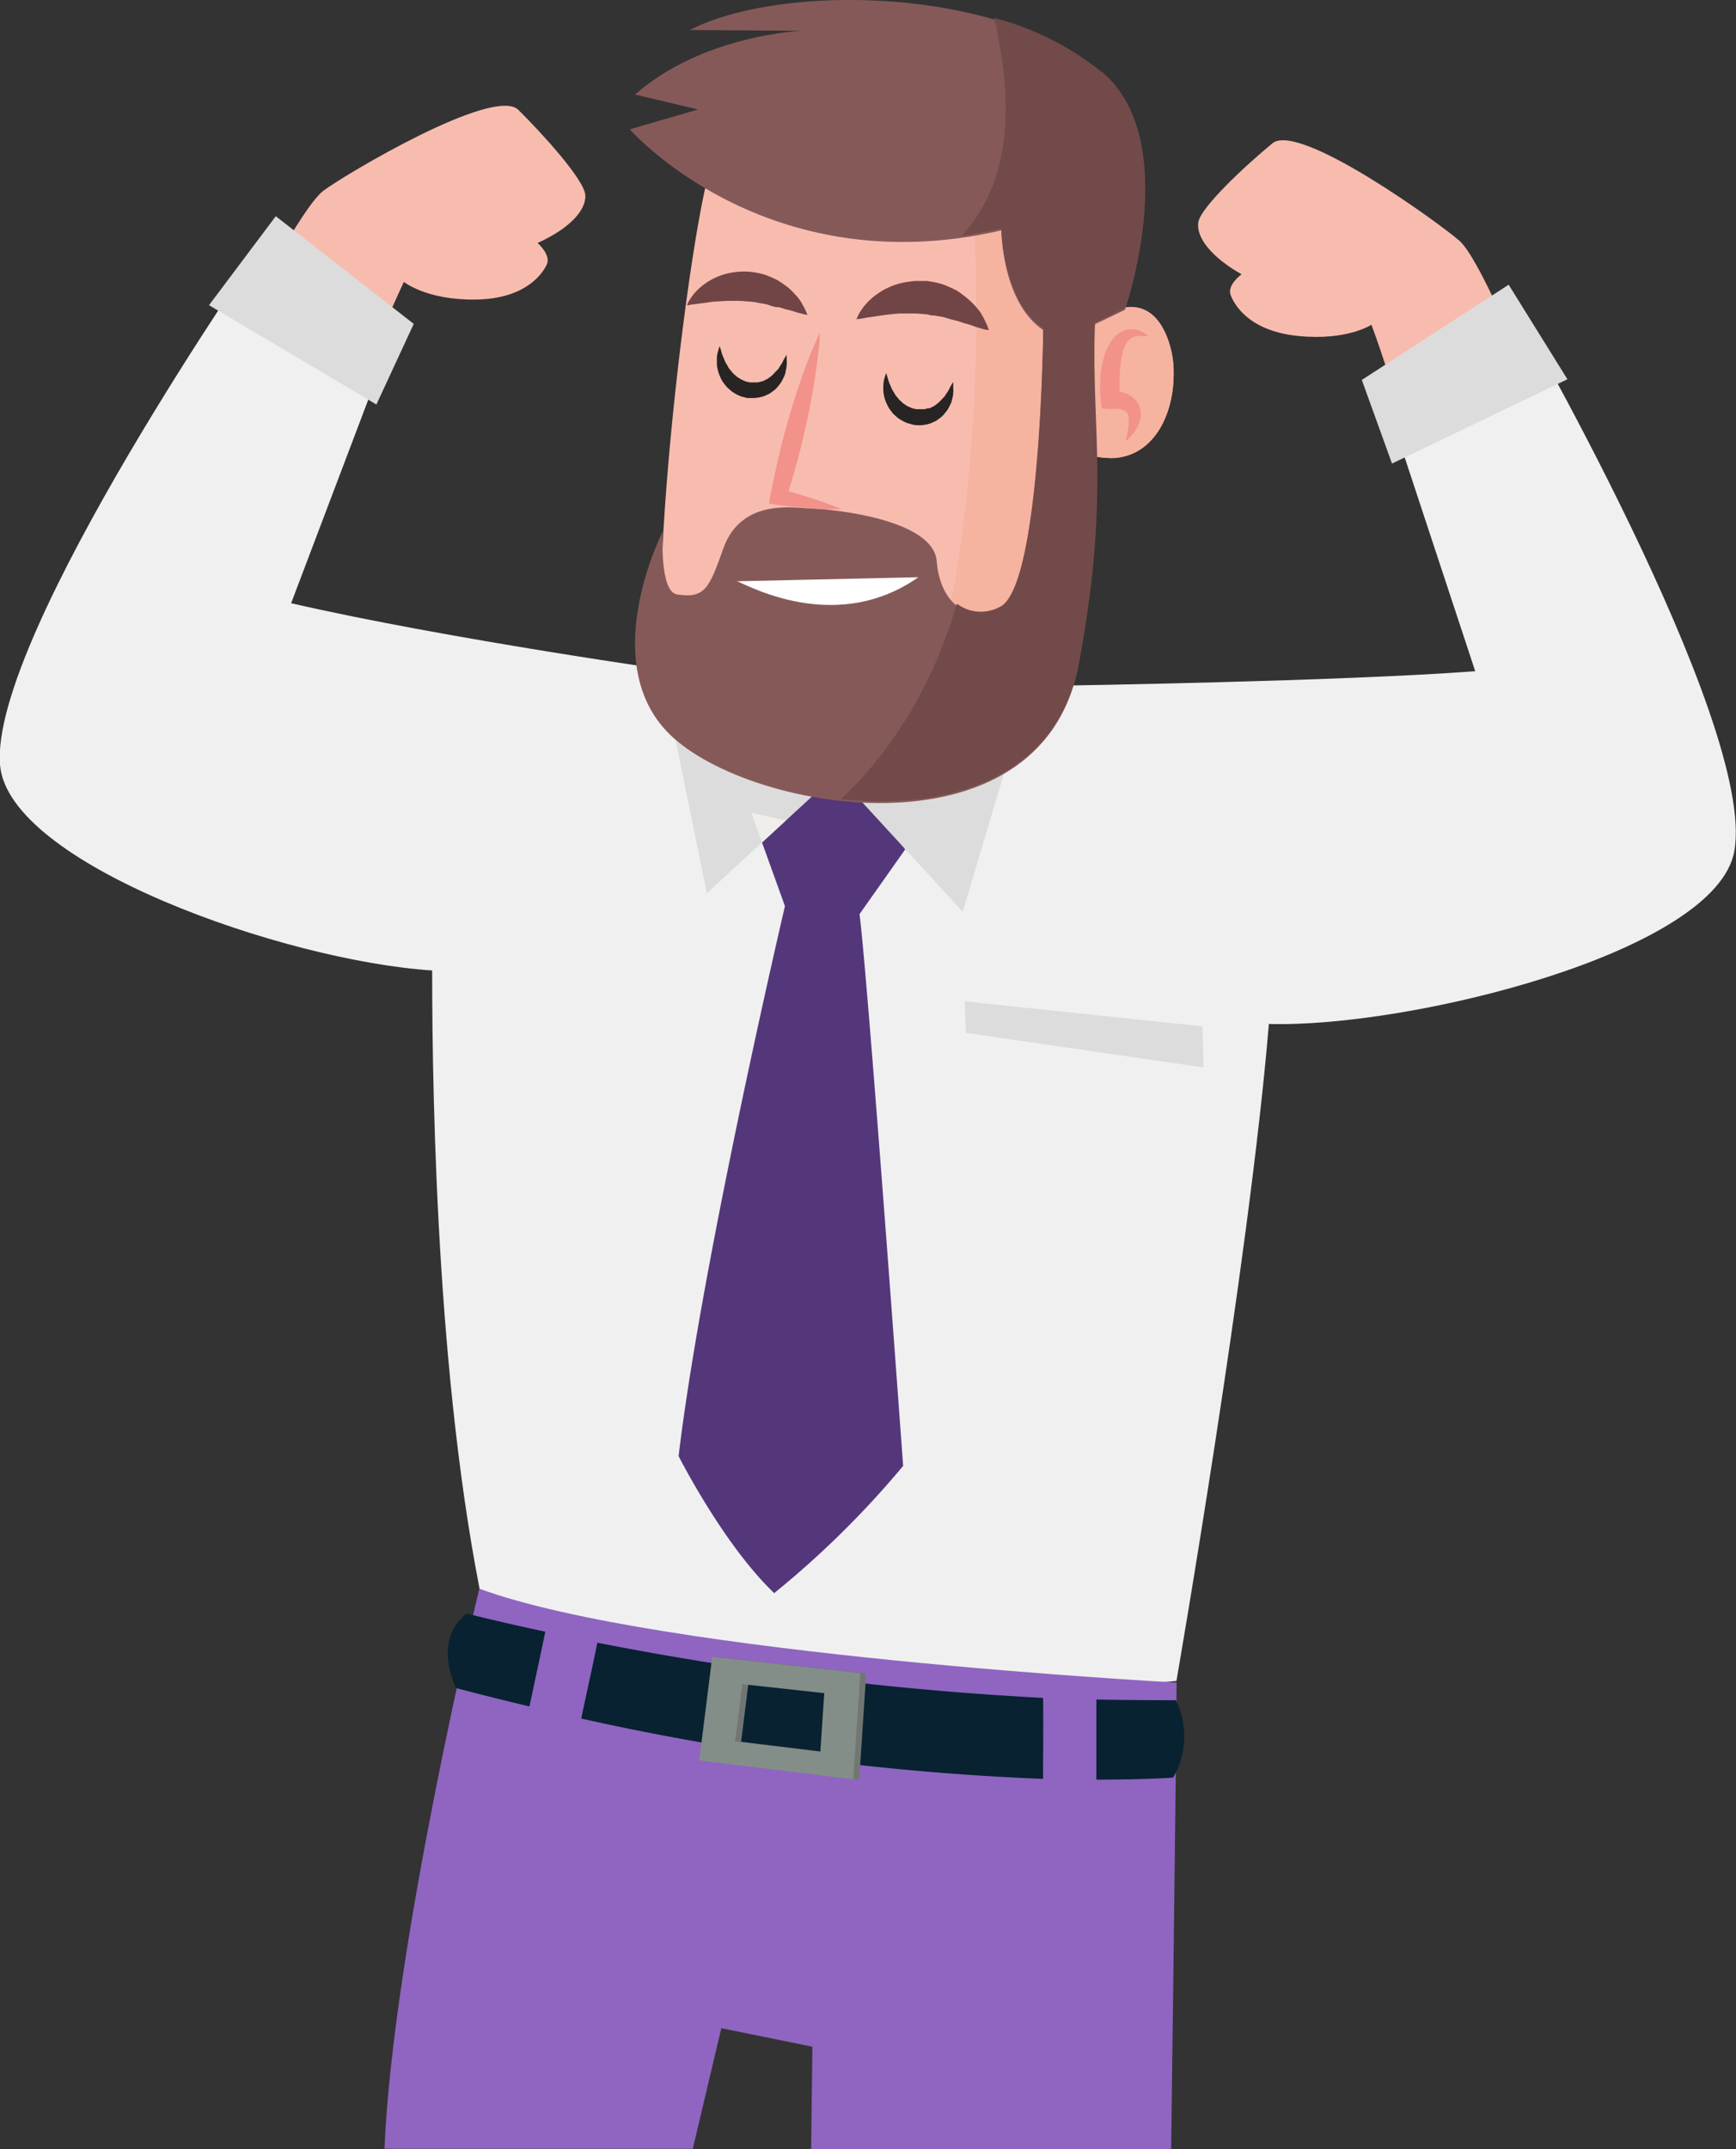 <?xml version="1.0" encoding="UTF-8"?> <svg xmlns="http://www.w3.org/2000/svg" xmlns:xlink="http://www.w3.org/1999/xlink" viewBox="0 0 203.58 251.9"><rect x="0" y="0" width="203.58" height="251.9" fill="#333333" stroke="none"/><defs><style>.cls-1{fill:none;}.cls-2{fill:#f8bcaf;}.cls-3{fill:#f0f0f0;}.cls-4{fill:#54377a;}.cls-5{fill:#dcdcdc;}.cls-6{fill:#d9d7d4;}.cls-7{fill:#f6b3a0;}.cls-8{fill:#272423;}.cls-9{fill:#714545;}.cls-10{fill:#f2928a;}.cls-11{fill:#865959;}.cls-12{fill:#724a4a;}.cls-13{fill:#fff;}.cls-14{clip-path:url(#clip-path);}.cls-15{fill:#efeeeb;}.cls-16{fill:#8f65c1;}.cls-17{fill:#082231;}.cls-18{fill:#727673;}.cls-19{fill:#848e88;}</style><clipPath id="clip-path"><path class="cls-1" d="M87.75,94.27l4.3,11.93s-9.76,41.64-12.47,64.46c0,0,5.22,10.34,11.21,16.06a109.39,109.39,0,0,0,15.12-14.91s-4.06-56.16-5.11-64.68L108.66,96,97.82,91,87.75,94.27"></path></clipPath></defs><title>ucat-mobile-happy-man</title><g id="Layer_2" data-name="Layer 2"><g id="Layer_1-2" data-name="Layer 1"><path class="cls-2" d="M178.63,42.9s-5.15-12.63-7.47-14.67-18.83-14-21.95-11.43-8.44,7.51-8.69,9.27,1.53,4.07,5.08,6.08c0,0-1.74,1.25-1.28,2.44s2.2,4.22,7.94,4.79,8.57-1.32,8.57-1.32,3.37,9,4.27,14.81S181,47.94,181,47.94l-2.37-5Z"></path><path class="cls-2" d="M29.2,36.35s6.24-12.13,8.73-14,20-12.3,22.86-9.47,7.75,8.21,7.85,10-1.88,3.91-5.6,5.6c0,0,1.63,1.4,1.07,2.55s-2.56,4-8.33,4.08-8.42-2.07-8.42-2.07-4.15,8.71-5.54,14.38-15.41-6.3-15.41-6.3l2.79-4.82Z"></path><path class="cls-3" d="M177.13,35,161.6,44.14,173,78.67c-15.93,1.19-48.1,1.68-48.1,1.68L79.92,78.76S52.49,74.91,34.14,70.7L46.54,38,31.08,28.22S-1.19,74.45,0,89.63c.94,11.62,33.39,23,50.68,24.11,0,16.46.7,51.18,6.53,77.09,0,0,35.93,10.65,80.75,6.18,0,0,8.53-49.08,10.84-77,16.42.49,52.57-8.41,54.59-20.3C206,84.65,177.13,35,177.13,35"></path><path class="cls-4" d="M87.75,94.27l4.3,11.93s-9.76,41.64-12.47,64.46c0,0,5.22,10.34,11.21,16.06a109.39,109.39,0,0,0,15.12-14.91s-4.06-56.16-5.11-64.68L108.66,96,97.82,91,87.75,94.27"></path><polygon class="cls-5" points="159.7 44.53 176.92 33.37 183.81 44.45 163.24 54.33 159.7 44.53 159.7 44.53"></polygon><polygon class="cls-5" points="48.52 37.96 32.34 25.34 24.51 35.77 44.14 47.41 48.52 37.96 48.52 37.96"></polygon><polyline class="cls-5" points="77.64 78.94 82.89 104.69 97.82 90.96 77.64 78.94"></polyline><polyline class="cls-5" points="120.67 80.83 112.9 106.86 98.66 91.36 120.67 80.83"></polyline><path class="cls-2" d="M101,18.2S86,8.43,82.94,21,74.8,80.28,79.2,82.07s39.42,18.34,43.51-6.91a196.47,196.47,0,0,0,1.86-46.47S116.07,21.44,101,18.2"></path><path class="cls-2" d="M128.2,37.82s4.69-4.07,7.68-.13c3.73,4.92,1.65,17.78-7.59,15.77L128.2,38"></path><path class="cls-6" d="M89.69,86.11c-5.13-1.66-9.18-3.51-10.49-4h0c1.31.53,5.36,2.38,10.49,4h0m-10.5-4h0m0,0h0m0,0h0m0,0h0m0,0h0m0,0h0m0,0h0m0,0h0m0,0h0"></path><path class="cls-7" d="M105.56,89a53.63,53.63,0,0,1-15.87-2.93c-5.13-1.66-9.18-3.51-10.49-4h0v.48h0v-.42h0V82h0v.48h0c-.67-.35-1.11-1.8-1.37-4,5,1.7,11.26,3.33,17.07,3.33,8.15,0,15.41-3.2,17.14-13.89a200.33,200.33,0,0,0,2-45,47.51,47.51,0,0,1,10.6,6.26h0s.6,5.76.6,14.85a201.41,201.41,0,0,1-2.46,31.62c-1.73,10.68-9,13.88-17.15,13.88"></path><path class="cls-7" d="M130.16,53.68a8.41,8.41,0,0,1-1.87-.22l-.09-15.64A7.92,7.92,0,0,1,132.63,36a4,4,0,0,1,3.25,1.72,10.41,10.41,0,0,1,1.75,6.19c0,4.73-2.38,9.8-7.47,9.8"></path><path class="cls-8" d="M92.25,41.57s0,.22,0,.61a3.23,3.23,0,0,1,0,.69,9.49,9.49,0,0,1-.19,1,6.9,6.9,0,0,1-.53,1.05l-.42.52a2.73,2.73,0,0,1-.54.46l-.3.22-.34.16a2.71,2.71,0,0,1-.74.26,4.07,4.07,0,0,1-.78.11c-.27,0-.54,0-.8,0l-.77-.21a5.71,5.71,0,0,1-.7-.35,3.36,3.36,0,0,1-.6-.45l-.28-.25c-.09-.09-.15-.19-.23-.28a4.21,4.21,0,0,1-.4-.57c-.1-.2-.19-.4-.27-.59a5.23,5.23,0,0,1-.29-1.13c0-.35,0-.68,0-.95a3.07,3.07,0,0,1,.14-.71,5.5,5.5,0,0,1,.18-.58s.08.22.19.58a4.37,4.37,0,0,0,.2.62c.11.23.2.49.33.75l.23.38a1.51,1.51,0,0,0,.25.39c.1.11.2.24.29.36s.24.22.35.33l.18.16.2.13a3.38,3.38,0,0,0,.41.24c.15.06.29.14.44.19l.46.11.46,0c.16,0,.31,0,.46,0a2.18,2.18,0,0,0,.44-.11l.23-.06.2-.1a2.56,2.56,0,0,0,.4-.22l.37-.28c.23-.19.41-.44.63-.64s.31-.44.46-.64.23-.43.33-.59a6,6,0,0,1,.31-.53Z"></path><path class="cls-8" d="M111.78,44.81a4.65,4.65,0,0,1,0,.61,3.16,3.16,0,0,1,0,.69c0,.28-.11.6-.2,1a6.8,6.8,0,0,1-.52,1l-.42.52a3.45,3.45,0,0,1-.54.46l-.3.22-.35.16a2.65,2.65,0,0,1-.73.26,4.18,4.18,0,0,1-.79.11c-.26,0-.53,0-.8-.05l-.76-.21a5.71,5.71,0,0,1-.7-.35,3.11,3.11,0,0,1-.61-.45l-.28-.25a2.09,2.09,0,0,1-.22-.28,3.66,3.66,0,0,1-.4-.57c-.1-.2-.2-.4-.28-.59a4.66,4.66,0,0,1-.28-1.13,6,6,0,0,1,0-.95,3.22,3.22,0,0,1,.13-.71c.11-.38.19-.58.19-.58s.08.22.18.58a5.47,5.47,0,0,0,.2.62c.11.23.21.49.33.75l.23.38a2.34,2.34,0,0,0,.25.39c.11.12.2.24.3.36a3.68,3.68,0,0,0,.35.33l.17.16.21.13a1.69,1.69,0,0,0,.41.24c.15.06.29.14.43.19l.46.11.47,0c.15,0,.3,0,.45,0a1.74,1.74,0,0,0,.45-.11l.22,0,.2-.11a3.23,3.23,0,0,0,.41-.22l.36-.28c.24-.19.42-.43.63-.63s.32-.45.47-.65.23-.43.33-.59c.18-.34.3-.53.3-.53Z"></path><path class="cls-9" d="M100.43,37.45a1.33,1.33,0,0,1,.08-.21,4.1,4.1,0,0,1,.28-.56,6.23,6.23,0,0,1,.54-.79,8.62,8.62,0,0,1,.85-.89c.18-.15.36-.31.56-.45s.41-.28.64-.43a6.08,6.08,0,0,1,.72-.38,8.14,8.14,0,0,1,.79-.33,7.83,7.83,0,0,1,1.78-.4,5,5,0,0,1,1-.08l1,0a11.8,11.8,0,0,1,1.86.38,16.69,16.69,0,0,1,1.66.74c.48.31.93.65,1.34,1a9.82,9.82,0,0,1,1,1c.14.18.28.34.4.5a4.41,4.41,0,0,1,.3.5c.18.32.31.61.42.85a4.47,4.47,0,0,1,.23.56,2,2,0,0,1,.07.21l-.22,0a5.1,5.1,0,0,1-.59-.15c-.24-.07-.54-.15-.85-.26a10.15,10.15,0,0,0-1-.32c-.38-.1-.76-.26-1.16-.36s-.83-.2-1.24-.34-.86-.16-1.28-.26c-.21,0-.43,0-.64-.08a2.74,2.74,0,0,0-.64-.08,11.17,11.17,0,0,0-1.29-.08c-.21,0-.43,0-.64,0l-.64,0c-.43,0-.85.05-1.26.09s-.82.09-1.2.15-.73.12-1.06.16-.63.09-.87.14-.45.08-.59.11l-.22,0Z"></path><path class="cls-9" d="M80.58,35.75a1.94,1.94,0,0,1,.07-.19,4.51,4.51,0,0,1,.27-.49,6.32,6.32,0,0,1,1.31-1.48,6.84,6.84,0,0,1,1.1-.76,8.21,8.21,0,0,1,1.37-.61A8.48,8.48,0,0,1,88,31.86a9.49,9.49,0,0,1,1.67.33,13.36,13.36,0,0,1,1.49.64,13.85,13.85,0,0,1,1.23.84,9.21,9.21,0,0,1,.94.93,4.59,4.59,0,0,1,.66.88c.17.28.3.54.41.75a6.76,6.76,0,0,1,.29.69s-.29-.05-.74-.17c-.22-.06-.49-.12-.77-.22s-.61-.18-1-.27S91.54,36,91.17,36s-.76-.17-1.14-.29-.78-.14-1.17-.23-.79-.13-1.18-.14a11.89,11.89,0,0,0-1.19-.08c-.2,0-.4,0-.59,0a5.86,5.86,0,0,1-.59,0l-1.16.07c-.37,0-.74.06-1.08.11s-.67.1-1,.13l-.79.11c-.22,0-.41.06-.53.09l-.2,0Z"></path><path class="cls-10" d="M132,51.63q.12-.45.21-.87c.05-.29.1-.57.14-.84a5.14,5.14,0,0,0,0-.78l0-.34c0-.1-.06-.2-.1-.28s-.09-.14-.14-.2l-.16-.14-.2-.11a2.58,2.58,0,0,1-.26-.08,1.76,1.76,0,0,0-.3-.06l-.32,0-.73,0-.95-.06-.1-.93c0-.26,0-.49-.07-.73s0-.49,0-.74,0-.54,0-.81a11.12,11.12,0,0,1,.65-3.44,5.43,5.43,0,0,1,.32-.7,4.08,4.08,0,0,1,.43-.68,3.71,3.71,0,0,1,.58-.61,2.61,2.61,0,0,1,.75-.46,2.26,2.26,0,0,1,.84-.18,3,3,0,0,1,.8.09,3.5,3.5,0,0,1,.68.3,4.13,4.13,0,0,1,.59.41c-.24,0-.47,0-.69,0a3.16,3.16,0,0,0-.63,0,1.72,1.72,0,0,0-.54.18,1.38,1.38,0,0,0-.41.29,1.52,1.52,0,0,0-.3.37,2.2,2.2,0,0,0-.23.46,3.52,3.52,0,0,0-.18.52c0,.17-.08.36-.13.55a18.85,18.85,0,0,0-.25,2.43c0,.42,0,.85,0,1.27v.63l0,.62-1.06-1,1,.14.53.17a2,2,0,0,1,.52.21,4,4,0,0,1,.52.32l.47.45a4.79,4.79,0,0,1,.33.58,4.37,4.37,0,0,1,.17.62c0,.2,0,.39,0,.59s-.07.35-.1.53a4.4,4.4,0,0,1-.4.91,4.29,4.29,0,0,1-.55.77,4.06,4.06,0,0,1-.66.65Z"></path><path class="cls-11" d="M117.43,27s.06,8.44,4.91,11.69c0,0-.26,30.54-5.13,32.69-4.07,1.8-7-1.06-7.36-5.58-.35-4.87-11.86-6.1-14.69-6.2-1.73,0-8.18-1.39-10.34,4.69-1.67,4.69-2.15,5.87-5.42,5.38-2.11-.32-1.67-7.39-1.67-7.39S70.17,77,78.07,85.59c8.74,9.54,44.05,15.74,48.4-7.64,3.72-20,1.41-27.32,1.89-39.93l3.55-1.7s6.76-19.58-2.68-27.66C117.29-1.57,91.59-2,80.9,3.52L94,3.61s-11.55.46-19.53,7.47l7.39,1.75-8,2.33S89.79,33.4,117.43,27Z"></path><path class="cls-12" d="M129.23,8.46A34,34,0,0,0,116.6,2.09c1.88,8.57,2.61,18.36-3.68,25.39l-.14.16c1.51-.22,3.06-.5,4.65-.87,0,0,.06,8.44,4.91,11.68,0,0-.26,30.55-5.13,32.7a4.66,4.66,0,0,1-5-.4c-2.46,8.58-7.2,17-13.61,22.91,12.22,1.32,25.37-2.23,27.92-15.91,3.72-20,1.41-27.32,1.89-39.93l3.55-1.7s6.76-19.58-2.68-27.66Z"></path><path class="cls-10" d="M96.14,39c0,.84-.1,1.68-.2,2.51s-.2,1.65-.32,2.47c-.24,1.64-.55,3.27-.89,4.89q-1,4.84-2.54,9.58l-.73-1.16c1.22.32,2.43.69,3.64,1.07.6.19,1.2.41,1.8.62s1.2.44,1.79.7c-.65,0-1.29,0-1.92,0s-1.27-.06-1.91-.12c-1.26-.1-2.52-.22-3.77-.39L90.17,59l.19-1c.61-3.25,1.39-6.46,2.32-9.63.47-1.59,1-3.16,1.54-4.72.29-.78.58-1.56.9-2.33s.65-1.54,1-2.3Z"></path><path class="cls-13" d="M86.36,68.13c0-.34,11.07,6.73,21.34-.48l-21.34.48Z"></path><g class="cls-14"><polyline class="cls-15" points="89.36 98.74 88.1 95.25 92.15 96.17 89.36 98.74"></polyline><polyline class="cls-15" points="106.17 99.54 106.17 99.54 105.99 99.35 106.26 99.41 106.17 99.54"></polyline></g><polygon class="cls-5" points="113.12 117.36 141.01 120.29 141.14 125.11 113.29 121.06 113.12 117.36 113.12 117.36"></polygon><path class="cls-16" d="M81.23,251.9l3.36-14.19,10.68,2.17-.15,12h42.22c.18-13.81.56-43.16.64-54.68,0,0-60.56-3.22-81.77-11,0,0-10.16,42-11.12,65.64h36.3"></path><path class="cls-17" d="M122.36,199a372.26,372.26,0,0,1-52.31-6.47c-.6,3-1.27,5.92-1.89,8.89a303.93,303.93,0,0,0,54.16,7.07c0-3.16.05-6.33,0-9.49Z"></path><path class="cls-17" d="M64,191.25c-5.87-1.25-9.28-2.14-9.28-2.14-4.11,3.22-1.23,8.74-1.23,8.74Q57.85,199,62.09,200c.61-2.92,1.26-5.84,1.86-8.76Z"></path><path class="cls-17" d="M137.8,199.27q-4.65,0-9.23-.08c0,3.13,0,6.26,0,9.39,5.82,0,9-.24,9-.24a9.56,9.56,0,0,0,.31-9.07Z"></path><path class="cls-18" d="M96.91,205.36l-10-1.22.84-6.72,9.62,1.05-.46,6.89ZM84.23,194.23,82.7,206.36l18.06,2.21.82-12.44-17.35-1.9Z"></path><path class="cls-19" d="M96.2,205.33l-10-1.22.85-6.72,9.61,1.05-.46,6.89ZM83.52,194.2,82,206.33l18.06,2.21.83-12.44-17.36-1.9Z"></path></g></g></svg> 
